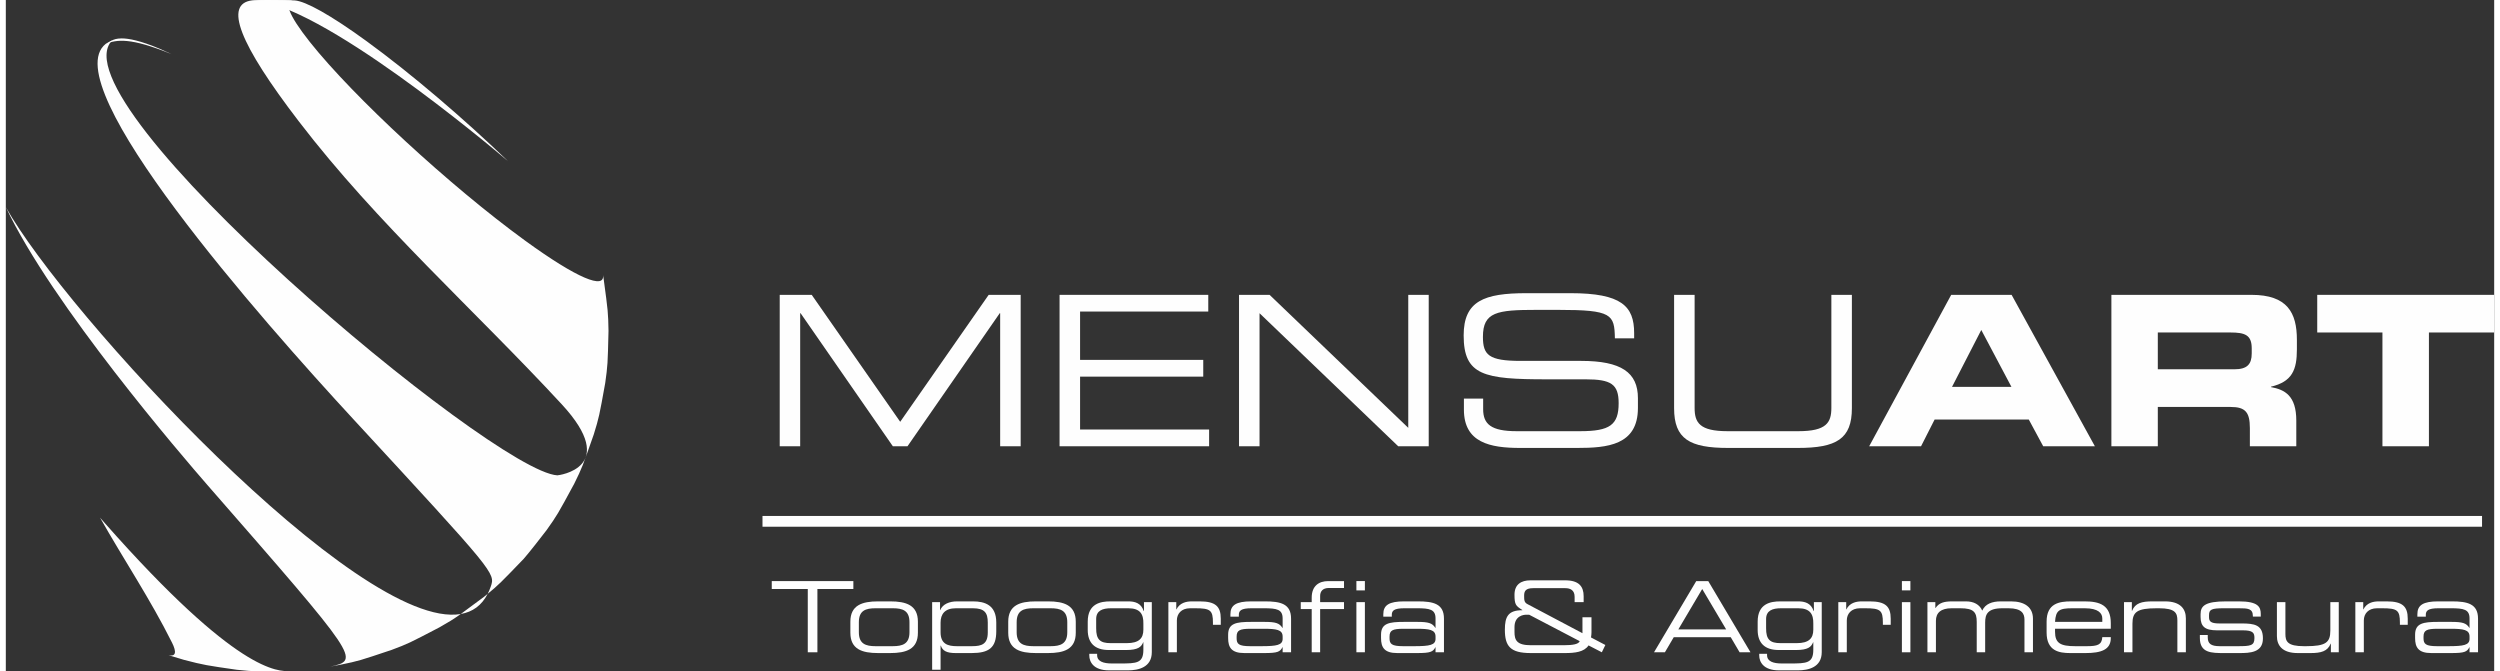 <?xml version="1.0" encoding="UTF-8"?>
<!DOCTYPE svg PUBLIC "-//W3C//DTD SVG 1.1//EN" "http://www.w3.org/Graphics/SVG/1.1/DTD/svg11.dtd">
<!-- Creator: CorelDRAW -->
<svg xmlns="http://www.w3.org/2000/svg" xml:space="preserve" width="350px" height="94px" version="1.1" style="shape-rendering:geometricPrecision; text-rendering:geometricPrecision; image-rendering:optimizeQuality; fill-rule:evenodd; clip-rule:evenodd"
viewBox="0 0 415.97 112.24"
 xmlns:xlink="http://www.w3.org/1999/xlink"
 xmlns:xodm="http://www.corel.com/coreldraw/odm/2003">
 <rect x="0" y="0" width="415.97" height="112.24" fill="#333333" stroke="none"/>
 <defs>
  <style type="text/css">
   <![CDATA[
    .str0 {stroke:#FEFEFE;stroke-width:1.8;stroke-miterlimit:10}
    .fil0 {fill:none;fill-rule:nonzero}
    .fil1 {fill:#FEFEFE}
    .fil2 {fill:#FEFEFE;fill-rule:nonzero}
   ]]>
  </style>
 </defs>
 <g id="Layer_x0020_1">
  <line class="fil0 str0" x1="413.94" y1="87.15" x2="126.49" y2= "87.15" />
  <path class="fil1" d="M43.82 0l-0.07 0 -0.04 0 -0.03 0 -0.03 0c-0.69,0 -1.36,0.01 -1.96,0.03l-0.51 0.03c11.15,0.28 39.59,24.17 42.79,26.9 -7.41,-7.13 -16.18,-14.63 -23.68,-20.09 -6.06,-4.4 -10.18,-6.67 -12,-6.8 -1.32,-0.03 -2.95,-0.07 -4.47,-0.07zm-26.04 6.74l-1.1 0.61c1.85,-0.73 4.08,-1.14 11.02,1.7 -0.57,-0.26 -1.33,-0.62 -1.91,-0.87 -3.3,-1.4 -5.24,-1.76 -6.42,-1.76 -0.88,0 -1.33,0.2 -1.59,0.32z"/>
  <path class="fil1" d="M41.69 0.03l-0.51 0.03c-4.75,0.57 -2.2,7.19 7.81,20.24 13.14,17.15 29.33,31.48 43.93,47.27 9.86,10.66 -0.61,11.9 -0.73,11.89 -10.77,-0.61 -84.49,-62.43 -74.41,-72.72l-1.1 0.61c-8.57,6.85 26.12,46.16 41.43,62.74 23.74,25.72 23.74,25.72 22.95,27.98 -0.15,0.43 -0.32,0.84 -0.51,1.2 1.8,-1.47 2.18,-1.86 6.02,-5.85 1.2,-1.39 2.69,-3.33 3.82,-4.79 1.78,-2.51 1.83,-2.6 4.63,-7.77 1.33,-2.71 1.37,-2.82 3.27,-8.25 0.88,-2.87 0.9,-2.98 1.91,-8.58 0.41,-2.98 0.42,-3.09 0.55,-8.73 -0.06,-3.08 -0.07,-3.18 -0.82,-8.74l-0.11 -0.65c0.43,2.56 -4.28,0.66 -13.03,-5.7 -12.54,-9.13 -28.65,-23.99 -35.97,-33.2 -3.69,-4.65 -4.44,-6.96 -2.66,-6.94 -1.11,-0.05 -2.42,-0.06 -3.69,-0.06 -0.98,0 -1.94,0.01 -2.78,0.02zm6.6 0.04c-0.04,0 -0.09,0 -0.13,0 0.04,0 0.09,0 0.13,0zm-14.52 81.09c25.46,29.15 25.46,29.15 20.47,30.28l1.84 -0.35c2.93,-0.61 2.93,-0.61 8.42,-2.45 2.8,-1.06 2.8,-1.06 7.99,-3.77 1.61,-0.92 2.23,-1.28 3.56,-2.23 -17.05,2.94 -66.21,-50.36 -76.05,-68.02 7.7,16.3 29.49,41.63 33.77,46.54zm66.05 -35.25c0,-0.01 -0.01,-0.03 -0.01,-0.04l0.01 0.04zm-72.05 61.49c0.83,1.66 0.64,2.38 -0.56,2.13l2.59 0.78c3.31,0.86 3.72,0.92 8.8,1.65 3.1,0.32 3.32,0.31 8.8,0.24l0.27 -0.01c-2.22,0.08 -8.99,0.31 -31.07,-24.69 -0.26,-0.29 -0.6,-0.68 -0.85,-0.97 3.95,6.99 8.43,13.67 12.02,20.87zm52.14 -7.61c-1.87,1.4 -3.01,2.24 -3.86,2.85 1.96,-0.34 3.49,-1.41 4.5,-3.37 -0.2,0.16 -0.41,0.33 -0.64,0.52z"/>
  <polygon class="fil2" points="129.37,49.29 134.72,49.29 149.51,70.51 164.3,49.29 169.65,49.29 169.65,74.6 166.22,74.6 166.22,52.36 166.15,52.36 150.73,74.6 148.28,74.6 132.86,52.36 132.79,52.36 132.79,74.6 129.37,74.6 "/>
  <polygon class="fil2" points="176.15,49.29 201.01,49.29 201.01,52.08 179.58,52.08 179.58,60.16 200.17,60.16 200.17,62.96 179.58,62.96 179.58,71.8 201.15,71.8 201.15,74.6 176.15,74.6 "/>
  <polygon class="fil2" points="206.15,49.29 211.26,49.29 234.44,71.52 234.44,49.29 237.86,49.29 237.86,74.6 232.76,74.6 209.58,52.36 209.58,74.6 206.15,74.6 "/>
  <path class="fil2" d="M243.74 66.63l3.22 0 0 1.78c0,2.48 1.32,3.67 5.59,3.67l10.63 0c4.96,0 6.43,-1.05 6.43,-4.68 0,-3.18 -1.26,-3.99 -5.52,-3.99l-6.5 0c-10.46,0 -13.89,-0.63 -13.89,-7.34 0,-5.77 3.43,-7.06 10.49,-7.06l7.38 0c8.5,0 10.63,2.16 10.63,6.67l0 0.88 -3.22 0c-0.07,-4.02 -0.49,-4.76 -9.47,-4.76l-3.64 0c-6.61,0 -8.95,0.35 -8.95,4.51 0,3.01 0.94,4.02 6.29,4.02l10.14 0c6.68,0 9.48,1.93 9.48,6.23l0 1.64c0,6.23 -5.11,6.68 -10.17,6.68l-9.52 0c-5,0 -9.4,-0.87 -9.4,-6.4l0 -1.85z"/>
  <path class="fil2" d="M278.88 49.29l3.43 0 0 18.91c0,2.45 0.84,3.88 5.49,3.88l11.88 0c4.65,0 5.49,-1.43 5.49,-3.88l0 -18.91 3.43 0 0 18.95c0,5.14 -2.59,6.64 -9.02,6.64l-11.68 0c-6.43,0 -9.02,-1.5 -9.02,-6.64l0 -18.95z"/>
  <path class="fil2" d="M325.34 64.67l9.93 0 -5.04 -9.51 -4.89 9.51zm-0.14 -15.38l10.1 0 13.92 25.31 -8.64 0 -2.41 -4.47 -15.74 0 -2.27 4.47 -8.67 0 13.71 -25.31z"/>
  <path class="fil2" d="M359.74 61.73l12.83 0c2.1,0 2.87,-0.84 2.87,-2.65l0 -0.84c0,-2.24 -1.12,-2.66 -3.57,-2.66l-12.13 0 0 6.15zm-7.76 -12.44l23.43 0c5.97,0 7.58,2.97 7.58,7.51l0 1.61c0,3.39 -0.77,5.39 -4.33,6.23l0 0.07c2.3,0.42 4.23,1.43 4.23,5.59l0 4.3 -7.76 0 0 -3.04c0,-2.66 -0.77,-3.53 -3.19,-3.53l-12.2 0 0 6.57 -7.76 0 0 -25.31z"/>
  <polygon class="fil2" points="386.39,49.29 415.97,49.29 415.97,55.58 405.06,55.58 405.06,74.6 397.29,74.6 397.29,55.58 386.39,55.58 "/>
  <polygon class="fil2" points="134.06,98.46 128.04,98.46 128.04,97.14 141.68,97.14 141.68,98.46 135.67,98.46 135.67,109.04 134.06,109.04 "/>
  <path class="fil2" d="M151.06 104.01c0,-1.96 -1.15,-2.33 -2.79,-2.33l-2.88 0c-1.64,0 -2.79,0.37 -2.79,2.33l0 1.68c0,1.95 1.15,2.33 2.79,2.33l2.88 0c1.64,0 2.79,-0.38 2.79,-2.33l0 -1.68zm-9.88 -0.08c0,-2.76 1.96,-3.4 4.64,-3.4l2.02 0c2.68,0 4.63,0.64 4.63,3.4l0 1.84c0,2.76 -1.95,3.4 -4.63,3.4l-2.02 0c-2.68,0 -4.64,-0.64 -4.64,-3.4l0 -1.84z"/>
  <path class="fil2" d="M164.15 104.08c0,-1.63 -0.52,-2.4 -2.51,-2.4l-2.81 0c-1.86,0 -2.57,0.97 -2.57,2.41l0 1.6c0,2 1.25,2.33 2.75,2.33l2.51 0c1.65,0 2.63,-0.36 2.63,-2.3l0 -1.64zm-9.3 -3.42l1.32 0 0 1.33 0.03 0c0.41,-1.02 1.56,-1.46 2.81,-1.46l2.68 0c2,0 3.88,0.64 3.88,3.53l0 1.48c0,2.71 -1.2,3.63 -4.11,3.63l-2.7 0c-1.49,0 -2.17,-0.38 -2.46,-1.25l-0.04 0 0 4.04 -1.41 0 0 -11.3z"/>
  <path class="fil2" d="M177.44 104.01c0,-1.96 -1.15,-2.33 -2.79,-2.33l-2.88 0c-1.64,0 -2.79,0.37 -2.79,2.33l0 1.68c0,1.95 1.15,2.33 2.79,2.33l2.88 0c1.64,0 2.79,-0.38 2.79,-2.33l0 -1.68zm-9.87 -0.08c0,-2.76 1.95,-3.4 4.63,-3.4l2.02 0c2.68,0 4.64,0.64 4.64,3.4l0 1.84c0,2.76 -1.96,3.4 -4.64,3.4l-2.02 0c-2.68,0 -4.63,-0.64 -4.63,-3.4l0 -1.84z"/>
  <path class="fil2" d="M190.16 104.24c0.03,-1.56 -0.53,-2.56 -2.52,-2.56l-2.87 0c-1.45,0 -2.48,0.39 -2.5,1.77l0 1.55c-0.02,1.92 0.67,2.51 2.4,2.51l2.73 0c2.02,0 2.76,-0.8 2.76,-2.25l0 -1.02zm1.41 4.78c0,2.53 -2.22,3.04 -3.98,3.04l-3.18 0c-2.6,0 -3.29,-1.43 -3.29,-2.49l0 -0.28 1.31 0 0 0.23c0,1.08 1.12,1.39 2.44,1.39l1.38 0c2.79,0 3.91,-0.03 3.91,-2.3l0 -1.25 -0.03 0c-0.3,0.79 -0.88,1.3 -2.85,1.3l-2.91 0c-2.35,0 -3.51,-1.2 -3.51,-3.35l0 -1.4c0,-3.04 2.2,-3.38 3.78,-3.38l3 0c1.07,0 2.14,0.26 2.58,1.62l0.04 0 0 -1.49 1.31 0 0 8.36z"/>
  <path class="fil2" d="M194.34 100.66l1.32 0 0 1.21 0.03 0c0.53,-1.08 1.6,-1.34 2.57,-1.34l1.33 0c2.64,0 3.51,0.85 3.51,2.9l0 1.01 -1.31 0 0 -0.36c0,-2.07 -0.43,-2.4 -2.94,-2.4l-0.87 0c-1.5,0 -2.22,0.95 -2.22,2.03l0 5.33 -1.42 0 0 -8.38z"/>
  <path class="fil2" d="M213.44 106.41c0,-1.15 -1.02,-1.3 -3.19,-1.3l-2.17 0c-1.83,0 -2.33,0.26 -2.33,1.32l0 0.26c0,0.94 0.32,1.33 2.26,1.33l1.88 0c2.56,0 3.55,-0.18 3.55,-1.23l0 -0.38zm0 1.79l-0.04 0c-0.37,0.76 -0.82,0.97 -2.99,0.97l-3.38 0c-2.14,0 -2.7,-0.94 -2.7,-2.51l0 -0.56c0,-1.91 1.35,-2.14 3.82,-2.14l2.26 0c1.84,0 2.5,0.2 2.99,1l0.04 0 0 -1.57c0,-1.52 -0.96,-1.71 -3.13,-1.71l-2.07 0c-1.77,0 -2.12,0.42 -2.12,1.11l0 0.3 -1.41 0 0 -0.41c0,-1.53 0.97,-2.15 3.5,-2.15l2.24 0c2.63,0 4.4,0.39 4.4,2.89l0 5.62 -1.41 0 0 -0.84z"/>
  <path class="fil2" d="M225.77 100.66l1.42 0 0 8.38 -1.42 0 0 -8.38zm0 -3.52l1.42 0 0 1.55 -1.42 0 0 -1.55zm-7.47 4.67l-1.83 0 0 -1.15 1.83 0 0 -0.74c0,-1.99 1.21,-2.78 2.76,-2.78l2.64 0 0 1.15 -2.53 0c-1.05,0 -1.46,0.59 -1.46,1.33l0 1.04 3.99 0 0 1.15 -3.99 0 0 7.23 -1.41 0 0 -7.23z"/>
  <path class="fil2" d="M239 106.41c0,-1.15 -1.02,-1.3 -3.19,-1.3l-2.17 0c-1.82,0 -2.33,0.26 -2.33,1.32l0 0.26c0,0.94 0.33,1.33 2.27,1.33l1.87 0c2.56,0 3.55,-0.18 3.55,-1.23l0 -0.38zm0 1.79l-0.03 0c-0.38,0.76 -0.83,0.97 -3,0.97l-3.38 0c-2.14,0 -2.7,-0.94 -2.7,-2.51l0 -0.56c0,-1.91 1.35,-2.14 3.82,-2.14l2.26 0c1.85,0 2.5,0.2 3,1l0.03 0 0 -1.57c0,-1.52 -0.95,-1.71 -3.12,-1.71l-2.07 0c-1.78,0 -2.12,0.42 -2.12,1.11l0 0.3 -1.42 0 0 -0.41c0,-1.53 0.97,-2.15 3.5,-2.15l2.24 0c2.63,0 4.4,0.39 4.4,2.89l0 5.62 -1.41 0 0 -0.84z"/>
  <path class="fil2" d="M254.65 102.76l-0.49 0c-0.43,0 -1.96,0.17 -1.96,2.07l0 0.81c0,1.36 0.37,2.22 2.73,2.22l5.51 0c1.54,0 2.48,-0.18 2.66,-0.68l-8.45 -4.42zm9.93 5.13c-0.74,1.12 -2.32,1.28 -3.93,1.28l-5.75 0c-3.44,0 -4.31,-1.18 -4.31,-3.91 0,-2.19 0.56,-3.25 2.91,-3.25l0 -0.04c-1.08,-0.7 -1.3,-0.87 -1.3,-2.56 0,-1.71 1.11,-2.4 2.67,-2.4l5.8 0c2.3,0 3.09,1.03 3.09,2.66l0 0.99 -1.51 0 0 -0.89c0,-1.1 -0.7,-1.45 -1.57,-1.45l-5.34 0c-1.26,0 -1.53,0.48 -1.53,1.25 0,0.78 0.02,1.14 0.58,1.43l9.17 4.85 0 -2.66 1.51 0 0 2.51c0,0.27 -0.03,0.56 -0.08,0.86l2.4 1.26 -0.59 1.22 -2.22 -1.15z"/>
  <path class="fil2" d="M283.58 98.46l-3.99 6.75 7.99 0 -4 -6.75zm-1 -1.32l2.01 0 7.06 11.9 -1.82 0 -1.48 -2.52 -9.53 0 -1.48 2.52 -1.82 0 7.06 -11.9z"/>
  <path class="fil2" d="M302.15 104.24c0.03,-1.56 -0.53,-2.56 -2.52,-2.56l-2.87 0c-1.45,0 -2.48,0.39 -2.5,1.77l0 1.55c-0.02,1.92 0.67,2.51 2.4,2.51l2.73 0c2.02,0 2.76,-0.8 2.76,-2.25l0 -1.02zm1.41 4.78c0,2.53 -2.22,3.04 -3.98,3.04l-3.18 0c-2.6,0 -3.29,-1.43 -3.29,-2.49l0 -0.28 1.31 0 0 0.23c0,1.08 1.12,1.39 2.44,1.39l1.38 0c2.79,0 3.91,-0.03 3.91,-2.3l0 -1.25 -0.03 0c-0.3,0.79 -0.88,1.3 -2.85,1.3l-2.91 0c-2.35,0 -3.51,-1.2 -3.51,-3.35l0 -1.4c0,-3.04 2.2,-3.38 3.78,-3.38l3 0c1.07,0 2.14,0.26 2.58,1.62l0.04 0 0 -1.49 1.31 0 0 8.36z"/>
  <path class="fil2" d="M306.33 100.66l1.32 0 0 1.21 0.03 0c0.53,-1.08 1.6,-1.34 2.57,-1.34l1.33 0c2.64,0 3.51,0.85 3.51,2.9l0 1.01 -1.31 0 0 -0.36c0,-2.07 -0.43,-2.4 -2.94,-2.4l-0.87 0c-1.5,0 -2.22,0.95 -2.22,2.03l0 5.33 -1.42 0 0 -8.38z"/>
  <path class="fil2" d="M316.96 100.66l1.42 0 0 8.38 -1.42 0 0 -8.38zm0 -3.52l1.42 0 0 1.55 -1.42 0 0 -1.55z"/>
  <path class="fil2" d="M321.23 100.66l1.32 0 0 0.98 0.03 0c0.59,-0.87 1.4,-1.11 2.81,-1.11l2.29 0c1.28,0 2.26,0.51 2.71,1.54 0.52,-1.13 1.66,-1.54 3.1,-1.54l1.71 0c2.27,0 3.67,0.98 3.67,2.89l0 5.62 -1.42 0 0 -5.46c0,-0.97 -0.42,-1.9 -2.67,-1.9l-1.01 0c-2.54,0 -2.89,1.05 -2.89,2.4l0 4.96 -1.41 0 0 -5.08c0,-1.63 -0.51,-2.28 -2.76,-2.28l-1.42 0c-1.8,0 -2.64,0.75 -2.64,2.1l0 5.26 -1.42 0 0 -8.38z"/>
  <path class="fil2" d="M350.46 103.39c0,-0.86 -0.64,-1.71 -2.94,-1.71l-2.07 0c-2.23,0 -2.76,0.36 -2.89,2.27l7.9 0 0 -0.56zm-9.31 0.52c0,-3.04 2.1,-3.38 4.1,-3.38l2.27 0c2.53,0 4.36,0.64 4.36,3.63l0 0.94 -9.32 0 0 0.52c0,1.91 0.92,2.4 3.38,2.4l1.94 0c1.78,0 2.5,-0.23 2.58,-1.51l1.42 0 0 0.16c0,1.93 -1.6,2.5 -4.23,2.5l-2.56 0c-1.84,0 -3.94,-0.34 -3.94,-3.43l0 -1.83z"/>
  <path class="fil2" d="M354.09 100.66l1.31 0 0 1.44 0.04 0c0.52,-1.29 1.63,-1.57 3.38,-1.57l2.12 0c2.65,0 3.49,1.33 3.49,2.84l0 5.67 -1.42 0 0 -5.33c0,-1.23 -0.34,-2.03 -3.09,-2.03l-0.36 0c-3.3,0 -4.06,0.62 -4.06,2.59l0 4.77 -1.41 0 0 -8.38z"/>
  <path class="fil2" d="M366.77 106.15l1.32 0 0 0.41c0,1.03 0.54,1.46 1.99,1.46l3.02 0c2.12,0 2.79,-0.08 2.79,-1.33l0 -0.07c0,-0.8 -0.23,-1.25 -1.92,-1.25l-4.35 0c-1.99,0 -2.73,-0.64 -2.73,-2.23l0 -0.49c0,-1.37 0.77,-2.12 4.25,-2.12l2.17 0c3.19,0 3.64,0.92 3.64,2.1l0 0.44 -1.32 0 0 -0.08c0,-1.28 -0.85,-1.31 -2.4,-1.31l-2.46 0c-2.03,0 -2.47,0.19 -2.47,1.15l0 0.31c0,0.69 0.23,1.08 1.71,1.08l3.73 0c2.12,0 3.57,0.22 3.57,2.49l0 0.03c0,2.35 -2.17,2.43 -3.9,2.43l-2.59 0c-2.09,0 -4.05,0 -4.05,-2.51l0 -0.51z"/>
  <path class="fil2" d="M388.67 107.59l-0.03 0c-0.52,1.3 -1.62,1.58 -3.38,1.58l-2.12 0c-2.65,0 -3.49,-1.33 -3.49,-2.84l0 -5.67 1.42 0 0 5.32c0,1.24 0.34,2.04 3.09,2.04l0.36 0c3.3,0 4.06,-0.62 4.06,-2.6l0 -4.76 1.41 0 0 8.38 -1.32 0 0 -1.45z"/>
  <path class="fil2" d="M392.76 100.66l1.32 0 0 1.21 0.03 0c0.53,-1.08 1.59,-1.34 2.56,-1.34l1.33 0c2.65,0 3.52,0.85 3.52,2.9l0 1.01 -1.31 0 0 -0.36c0,-2.07 -0.43,-2.4 -2.95,-2.4l-0.87 0c-1.49,0 -2.21,0.95 -2.21,2.03l0 5.33 -1.42 0 0 -8.38z"/>
  <path class="fil2" d="M411.85 106.41c0,-1.15 -1.01,-1.3 -3.18,-1.3l-2.17 0c-1.83,0 -2.34,0.26 -2.34,1.32l0 0.26c0,0.94 0.33,1.33 2.27,1.33l1.87 0c2.57,0 3.55,-0.18 3.55,-1.23l0 -0.38zm0 1.79l-0.03 0c-0.38,0.76 -0.82,0.97 -2.99,0.97l-3.38 0c-2.14,0 -2.7,-0.94 -2.7,-2.51l0 -0.56c0,-1.91 1.35,-2.14 3.81,-2.14l2.27 0c1.84,0 2.5,0.2 2.99,1l0.03 0 0 -1.57c0,-1.52 -0.95,-1.71 -3.12,-1.71l-2.07 0c-1.77,0 -2.12,0.42 -2.12,1.11l0 0.3 -1.41 0 0 -0.41c0,-1.53 0.97,-2.15 3.5,-2.15l2.23 0c2.63,0 4.41,0.39 4.41,2.89l0 5.62 -1.42 0 0 -0.84z"/>
 </g>
</svg>
